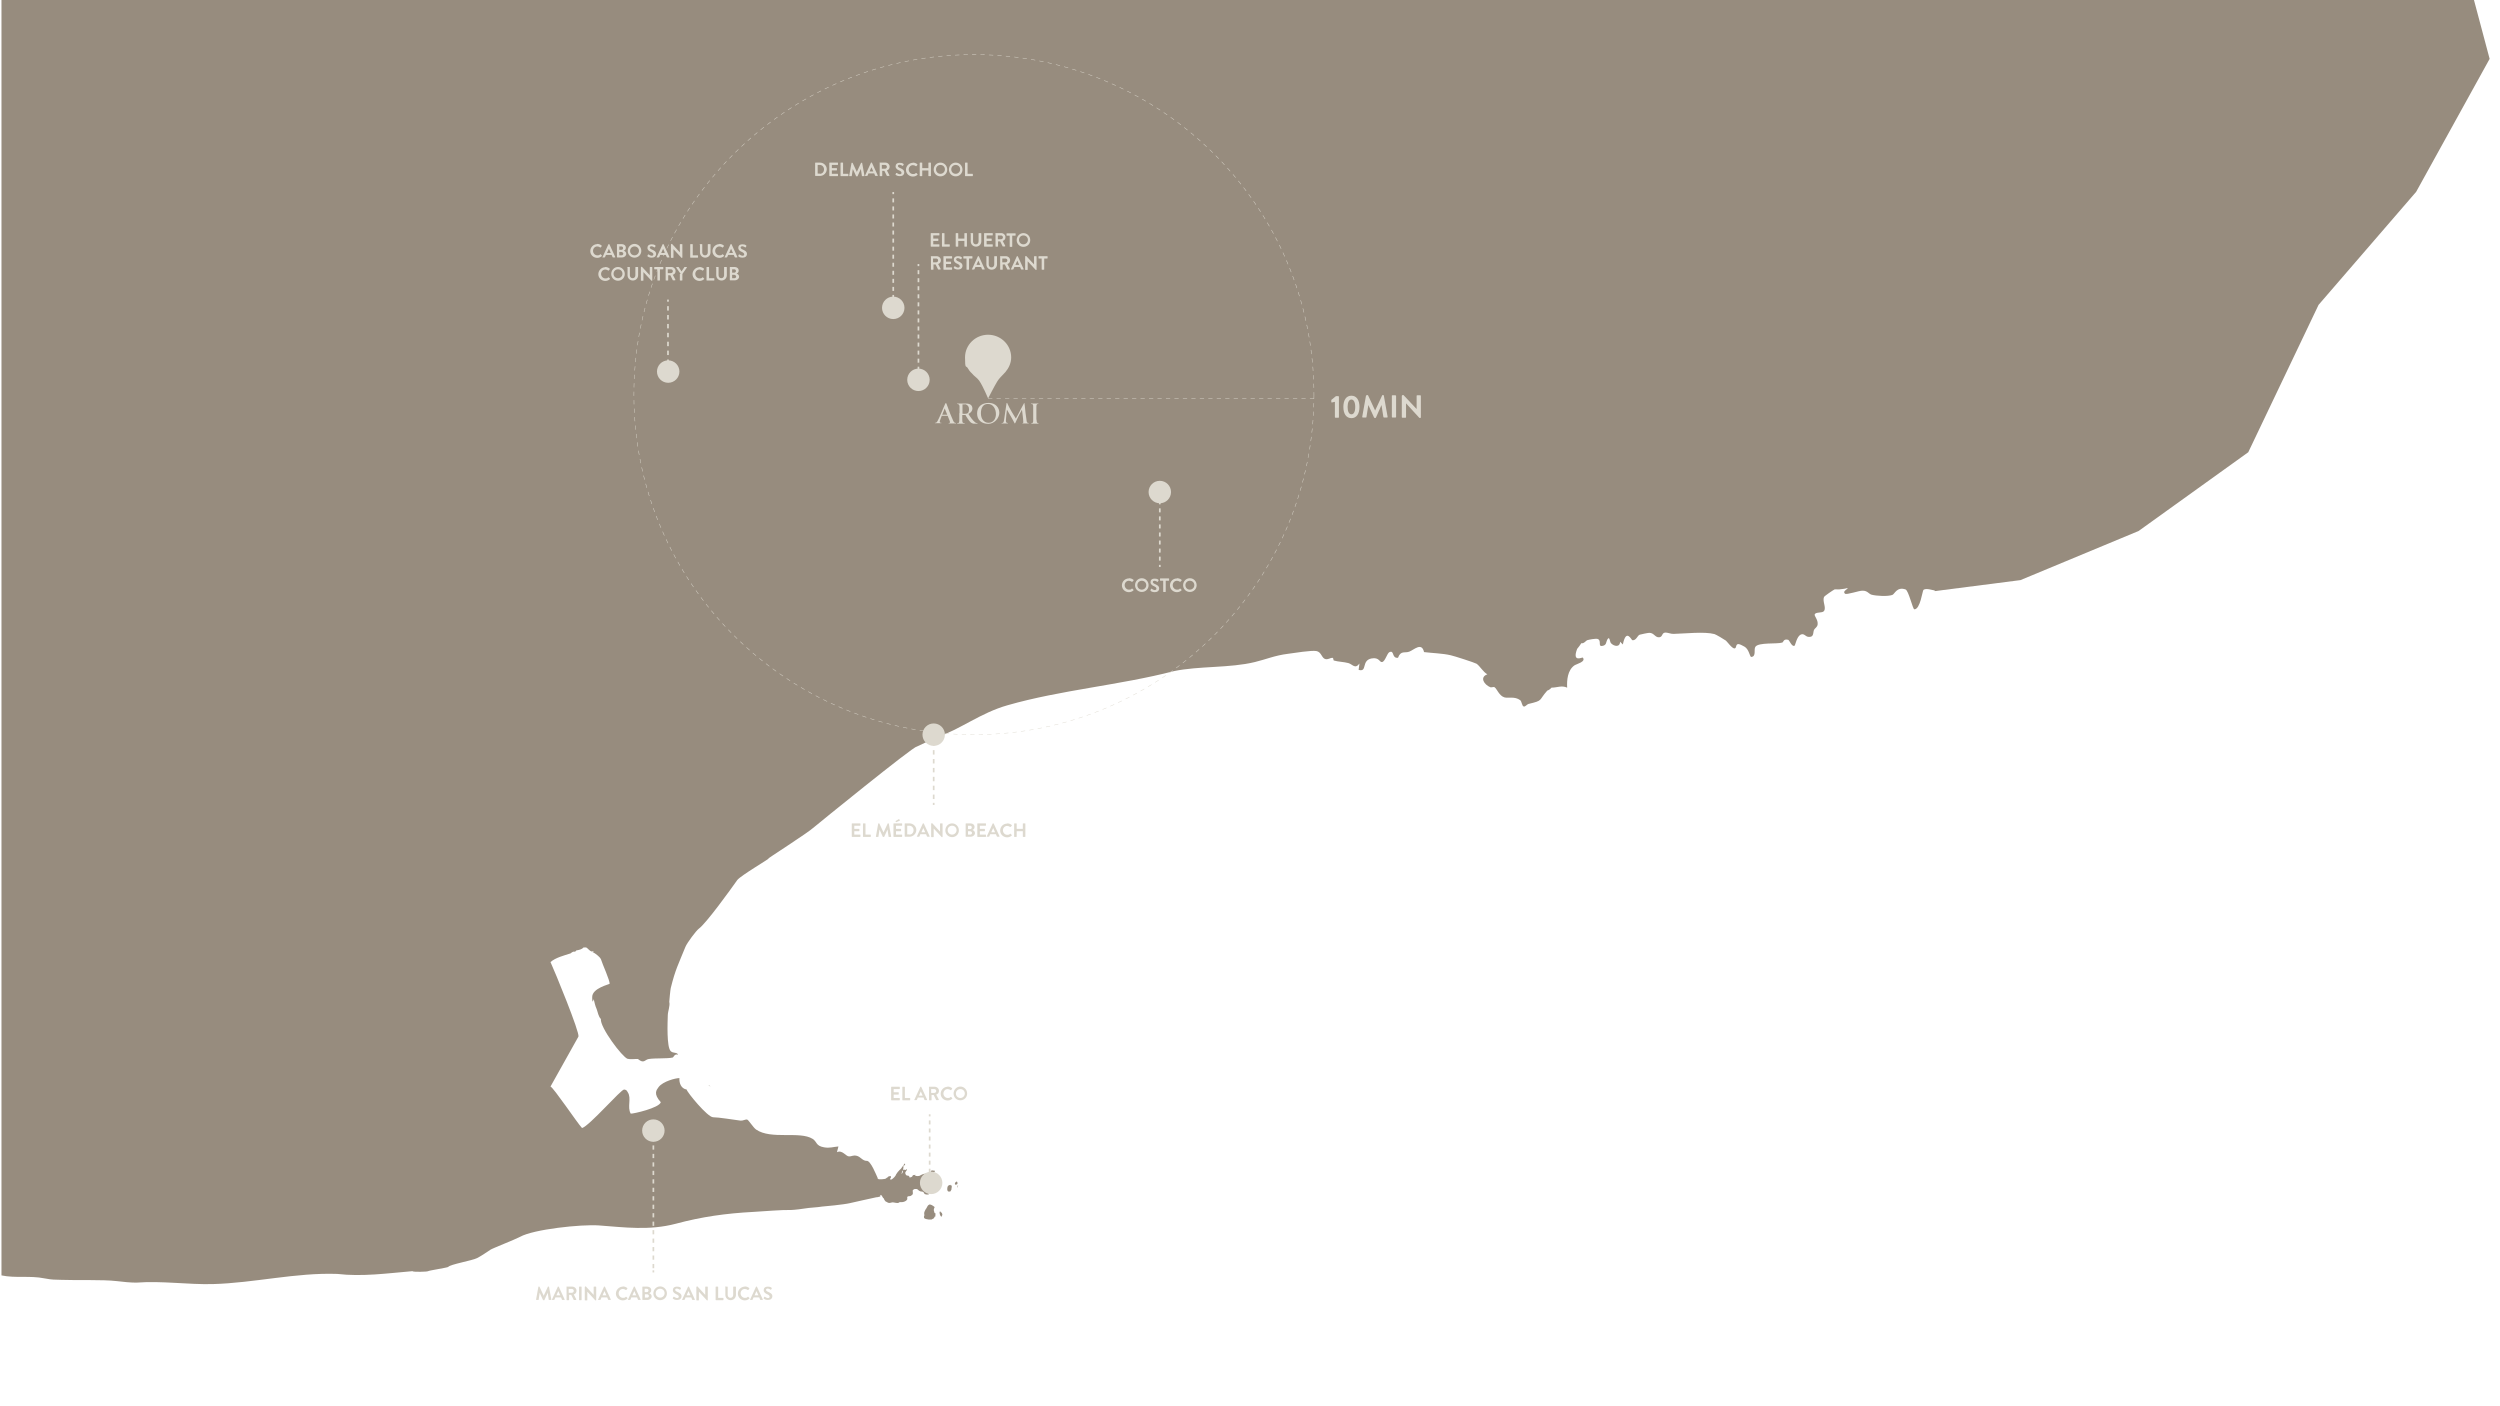 <?xml version="1.0" encoding="UTF-8"?>
<svg id="Capa_1" xmlns="http://www.w3.org/2000/svg" version="1.1" viewBox="0 0 1180.8 664">
  <!-- Generator: Adobe Illustrator 29.6.0, SVG Export Plug-In . SVG Version: 2.1.1 Build 207)  -->
  <defs>
    <style>
      .st0, .st1, .st2, .st3, .st4, .st5 {
        fill: none;
      }

      .st6 {
        fill: transparent;
      }

      .st7 {
        fill: transparent;
      }

      .st8 {
        fill: #978c7e;
      }

      .st1 {
        stroke-dasharray: 2.1 2.1;
      }

      .st1, .st2, .st3, .st4, .st5 {
        stroke: #ddd9cf;
        stroke-miterlimit: 10;
      }

      .st1, .st3, .st4, .st5 {
        stroke-width: .8px;
      }

      .st2 {
        stroke-dasharray: 2;
        stroke-width: .2px;
      }

      .st3 {
        stroke-dasharray: 1.9 1.9;
      }

      .st9 {
        fill: #ddd9cf;
      }

      .st5 {
        stroke-dasharray: 2 2;
      }
    </style>
  </defs>
  <rect class="st7" x="914.8" y=".5" width="266" height="663.5"/>
  <path id="Trazado_11719" class="st8" d="M913.8,279.2l40.5-5.2,55.8-23.2,51.8-37.2,33.2-69.6,46.1-53.4,34.7-62.8-7.4-27.8h-254.5l-.2,279.3h0Z"/>
  <g>
    <g>
      <path class="st7" d="M416.4,562c-.2,0-.3-.2-.4-.2.1,0,.2.2.4.2Z"/>
      <path class="st7" d="M424.8,350.2v2.7c2.7,0,2.7-2.7,0-2.7Z"/>
      <path class="st7" d="M391.7,376.6c-.7-.7-2.1.6-1.3,1.3.7.7,2.1-.6,1.3-1.3Z"/>
      <rect class="st7" x="349.1" y="406.3" width="1.3" height="2"/>
      <path class="st7" d="M414.6,565.2c-4.2,1-8.9,1.9-13,2.9-2.4.6-9.8.4-11,.5-.8,0-1.5,1-2.2,1.2-1.3.2-4.4-1.1-6.3-.5,0,0-.4,1.1-1.1,1.3-.9.2-2.1-.7-2.2-.6-.2.2-3.6,1.4-4.7,1.4-4.7,0-12.7.6-17.8.9-13.2.7-24.5,2.4-36.8,5.6-12.6,3.3-23.9,1.7-36.3.8-8.3-.6-30.9,1.8-37.3,5.4-2.2,1.2-8.3,1-11,1.4-.4,1.1-2.2,4.2-3,4.8-1.4.9-2.8.3-3.6.8-.4.2-1,2.3-2.6,3.1-2.3,1.2-12.9,3-13.7,4.2-.2.3-9.2,1.6-9.5,2-.2.3-7.2.5-7.4,0-11.7,1-23.7,2.7-35.5,1.3-19.6-.7-39.5,4.3-58.8,4.8-11.6.3-24.1-1.6-35.9-.7-2,.2-7.3-.4-9.4-.7-7-.9-18.4-.4-26.1-.6-4.1,0-3.7.2-8.1-.7-6.9-1.3-13.6,0-20.3-1.4v61.5h913.8v-384.8c-1.7,0-4.7-1.4-6.1-.4-.5.4-1.6,9.2-4.3,9.2s-2.7-8.9-4.2-9.4c-4.1-1.4-5,2.2-6.2,2.6-2.2.8-7.5.5-9.8-.1-1.4-.4-2-1.8-4.2-1.9-1.8,0-7.7,2.1-8.4,1.4-1.3-1.2,1.2-2,1.3-2.7-1.3.5-2.7.4-4.1.7h-.7c-.4,0-1-.1-1.4,0-.5.2-4.7,3-5,3.6-.9,2.1,1.1,5,0,6.6-.7,1-4.2.2-4.4,1.7-.2.8,1.7,2.6,1.4,4.7-.2,1.3-1.3,1.6-1.7,2.5-.7,1.3,0,3.5-2.7,3.3-1.4-.1-2-1.9-3.7-1s-2.5,4.9-2.7,5.1c-1.4,1-2.5-2.5-3.1-2.7-2.3-.6-2.2,1.1-2.8,1.3-2.5.9-11.2-.2-12.7,2.1-.8,1.2.7,4.6-2,4.8-.7-.2-1-3.7-3.2-4.9-1.8-.9-3.5-2.2-3.9-.1-.6,3.1-4.1-2.2-4.8-2.7-.8-.6-4.7-2.9-5.4-3.1-4.7-1.4-14.2-.3-19.3-.1-1.2,0-2.6-.7-4.1-.6-1.6.1-1,2-2.7,2.2-2,.2-2.4-2.1-4.7-2.1s-4.1.6-4.6.9c-1,.4-1.6,2.8-3.4,2.6-.4,0-2.9-5.9-4.5,2l-1.3-1.3c0,2.8-2.9,2.2-4.3.7-.6-.6-.6-3.8-1.8-1.6-.6,1.1,0,2.7-2.4,2.9-2,.2,0-2.6-2.1-3.3-.8-.3-4,.3-5,.6-.5.2-1.5,1.6-2.7,1.4-.7,1-1.2,1.8-2,2.7-2.5,6.6,2.5,3.8,2.7,4.1,1.6,2-3,3.1-4,3.7-3.3,2.2-3.6,6.9-3.4,10.5-2.6-1.2-4.7.1-7.4,0-1,1.1-1.9,1.3-2,1.4-4.4,4.8-1.8,4.6-8.9,6.3-.7.2-1.5,1.3-2.2,1.2-.9-.2-.9-2.4-1.7-3-2.6-1.9-5.7-.8-7.4-1.3-2.5-.7-3.6-4.1-4.7-4.8-.5-.3-1.5.2-2,0-2.9-1.2-5.2-4.7-1.4-6.1-2.1-1.1-3.5-3.9-5.1-5-.8-.5-10.7-3.6-12.2-4-3.8-.9-8.7-.9-12.6-1.5-1.2-4.9-4.8-1-7-.2-2.1.8-4-.7-5.3,2.9-3,.3-1.5-3.8-4-2.7-1.2.5-1.9,4.4-3.5,4.7-1.3.3-1.3-2.4-5-1.7-5,1-1.8,6.7-6.1,5.4l.4-3c-2.1,2.7-3.2.3-5.2-.2-2.2-.6-4.8-.6-6.8-1.2-.6-.2-.5-1.3-.9-1.3-.8,0-1.8,1-3.2.6-1.9-.5-1.9-3.4-4.3-3.8-2.3-.4-10.4.9-13.3,1.3-6.3.9-10.3,2.6-15.7,3.9-11.8,2.9-26.4,1.8-38.3,4.3-25.4,6.6-53.4,8.9-78.5,16.1-12.7,3.6-22.2,11.3-33.5,15.2-1.3.5-14.3,5.8-14.2,7.1-3.4,1.6-10.1,7.4-10.1,7.4-8.4-1.4-32.6,26.9-33.5,27.7-3.2,2.9-35,23-36.5,25-3.2,4.4-14.7,20.6-18.2,23-1.2.8-2.3.4-3.3.8-2.2.9-2.2,5.8-3,7.8-3.3,8.1-4.7,10.4-6.9,19.4-.2.8-1.3.3-1.4.4-.8.7-.9,3.3-.7,4.4.2,1.3,1.3,1.4,1.4,1.7.5,1.8-.7,4.5-.7,6.4,0,3.3-.7,15,1.4,16.9,1.1,1,3.1.4,3.4,1.7-1.6-.7-2.1,1.3-2.5,1.3-2.6.6-8.1.3-11.3.7-1.9.3-2.2,2.4-5.1,0-1.6-.1-3.4.3-4.9-.1-2.5-.7-13.1-14.9-12.6-18.8-1.2-1.3-1.4-3.2-2-4.7-.6-1.6-1-3.1-1.4-4.7l4.1.7c0-1.2.4-3.7-.6-4.4-.4-.3-.7-.4-1-.5.8-.9,1.8-1.6,3-1.8-.7,1.4-.8,2.9-.7,4.4,0,1.5.7,2.7.7,3,.4,0,1,.1,1.4,0,1.6-.5,2.5-1.9,4.7-.7h.7c2.7-3,.9-1,2-4.1l-.7-.7c-.7.3-7,.4-7.4,0-1.4-1.6,1.3-2.9,1.4-3.1.3-1.5-3.3-9.3-4.1-11.7-.2-.6-1-1-.7-2,1.9.9,4.4,1,6.4.6.6,0,4.1-1.6,3.1-2.7-.1-.1-1.6,1.2-3,1.4-2.5.3-7.8.2-9.8-.7-1.6-.7-1.2-.8-2.5-1.9-.4-.3-1.4,0-1.6-.2-.8,1-2.2,1.1-3.4,1.4,0,0-.3.7-.9.6-.9-.2-1.3-1.6-2.5-1.2l.7,2c-3,1-7.1,2-9.5,4.1,2,4.2,3.6,8.7,4.7,13.2-2.4,1.5-1.3-1.6-3.4-1v6.1c1.1-.1,2.6.3,3.6,0,.6-.2.4-1.3.4-1.4,1.7-1.3,5.7,12.5,6.1,13.5.4,1.1,2.5,2.9,1.7,4.8l-13.2,23.6c1.3.4,12.6,17.3,14.9,19.6,3.5-1.1,3.7-3.4,7.7-3.4.2.8-.3.2.8.6,1.6.5,7.6.2,9.7,0h2.7c.1,0-.1-1,0-1.4-1.4.4-7.7,0-9.8,0s-.4-.7-1.4-.7c-1.4,1.5,8.8-13.8,10.2-13.5,1.2.2,1.2.5,1.7,1.3,1.8,2.9-.4,7.1,1.4,10.1,1.2,0,5,4.7,8.2,2.4.9-.7,1.7.6,4.7.3-.5-2.9.6-5.4,1.3-8.1-1.6-2.5-2.7-5.2-1.1-6.1,2.1-1.2.7-2,3.1-2.7.7-.2,1.7,0,2.7-.3,1.7-.6,2.3-2.4,4-2.4-.2,2.3.7,5.1,3.4,5.4.2,1.3-1.6.3-2,.7-.4.3.1,3.7,0,4.7,2.7.6.6-3.1,1.7-3.4,2.3-.6-.4,4.2,2.4,3.4,0,0,.1-.6.3.4.1.8,1.4,1.2,1.6,2.1.3,1.2-1.2,5.2-.5,7,2.9.5.4-4.7,1.7-6.1,3.5,0,2.8,5.2,3,5.4.9,1,4-1.1,4.4-1.1,2.6,0,9.8,1.2,13,1.6,1.1,0,2.3-.7,3.1-.5.7.2,2.8,3.7,4.2,4.7,7.1,4.9,19.4,1.2,25.5,5,2.3,1.4,2,3.5,5.9,4.2,2.7.5,3.7,0,6.3-.3l-.4,2.7c2.7-1.1,5.1,1.1,6.6,1.2,1.2,0,1.5.2,3.3.6,1.8.4,2.3,2.7,4.2,2.7.4.4.8.7.9,1.4.7.3,1.5,0,2,1l-1,1.6M293,468.5c1.1,1.1-.9,3.1-2,2s.9-3.1,2-2ZM288.2,468.5c1.1,1.1-.9,3.1-2,2s.9-3.1,2-2ZM262.6,470.6c-1.1-1.1.9-3.1,2-2s-.9,3.1-2,2ZM384.6,402.3v-.7c.4.2.4.5,0,.7ZM421.1,561.2v-.7c.4.2.4.5,0,.7Z"/>
      <path class="st7" d="M409.2,553.1h1c-.4-.2-.7-.4-1-.6v.7h0Z"/>
      <path class="st7" d="M401.1,549.7c-.3.3.5,2.9-.3,3.4-1.1-.3-2.1-6.9-3.7-5.4-.3.2-2.3,6.5-2,6.8,1.1,1.3,1.4-1.3,1.8-1.4,1.5-.2,3.4,1.1,5,.7.3-6.4,1.3-1.1,2.4,0,1.8,1.8,3.7-.5,3-1.4-.1-.2-4.6,1.7-1.7-2,.4,1.2,2.2.7,2.3.8.3.4.9.8,1.5,1.2v-2c-1.5-.6-7.2-1.5-8.1-.7h-.2,0ZM397.1,551.7c-.7-.7.6-2.1,1.3-1.3.7.7-.6,2.1-1.3,1.3Z"/>
      <path class="st7" d="M290.6,448.3c.6-.9.6-11.3-.3-11.9-1.8-.5-10.7-.7-11.4.5,0,1.9-.6,11.5.6,12.1,2.2-.4,10.2.8,11.2-.6h-.1ZM282.2,441.6c.2-.2,5.7-.2,5.9,0,.2.1.9,3.8.7,4h-7.4c-.2-.2.6-3.8.7-4h0Z"/>
    </g>
    <g>
      <path class="st8" d="M914.5,70.2V-.1H.7v602.5c6.7,1.4,13.4,0,20.3,1.4,4.4.8,4,.5,8.1.7,7.6.3,19.1-.2,26.1.6,2.1.3,7.4.8,9.4.7,11.8-.9,24.3,1,35.9.7,19.3-.5,39.3-5.5,58.8-4.8,11.7,1.4,23.7-.3,35.5-1.3.2.5,7.2.3,7.4,0,.3-.3,9.4-1.7,9.5-2,.8-1.2,11.4-3,13.7-4.2,1.6-.8,4.9-3,6.2-3.9.8-.6,11.8-4.9,14-6.1,6.4-3.6,29-6,37.3-5.4,12.3.9,23.7,2.5,36.3-.8,12.3-3.3,23.6-4.9,36.8-5.6,5.1-.3,13.1-1,17.8-.9,1.1,0,6.1-.6,7-.8.7-.2,6.1-.5,7.4-.8.7,0,10.7-1,13.1-1.6,4.1-1,8.3-1.8,12.6-2.8h0c.8,0,1-.2,1.6-.3,0,0,.3,0,.3-.2v-.6h.1c.1,0,.4.2.5.2h0l.7,1.2h0l.3.2h0c.2.5.4,1,.8,1.4h0l1.3.7h0c.4,0,.7.2,1.1,0,.3,0,.6-.2.9-.2.8,0,1.5.3,2.3.3s.6,0,.7-.2c.1,0,.4-.2.5-.2h.9c.8,0,1.5-.3,2.1-.7,0,0,.4-.5.5-.6.1-.3,0-.6,0-1v-.2h0s.5-.3.6-.3c.4,0,.9,0,1.3-.3,0,0,.5-.4.6-.5.3-.3.1-1.1.1-1.6s0-.4.1-.5c.2-.2.6-.5.9-.5h.8c.5,0,.6.4.9.6.1,0,.2,0,.3.2.4.2.7.4,1.1.4h.3c.2,0,.5.2.7.3h0c.1.2.5.9.6.9,0,0,.7.2.8.2h.9c.1,0,.2,0,.2-.3s-.2-.2-.3-.4v-.4h-.6c-.3,0-.9-.2-.9-.6h0v-.2h-.3v-.2s-.1,0-.1-.2l-.2-.2h0v-.2h0l-.2-.4h0c-.3-.3-.5-.8-.8-1.1-.1,0-.3-.2-.3-.3-.1-.2-.3-.5-.3-.7s0-.2.2-.3h0c.4,0,.8-.3,1.2-.4.7-.2,1.5,0,2-.7,0,0,.1-.2.2-.3s.3-.2.4-.4c.4-.4.7-.9.6-1.5,0,0,0-.2-.1-.3h0c.1,0,.2-.2.4-.3.4-.3.9-.5,1.3-.8.1,0,.2-.3.4-.4,0,0,.2,0,.2-.2v-.3s0-.2-.1-.2h-.5c-.3,0-.7-.2-1,0-.1,0-.3.5-.4.7,0,0-.2.2-.2.3-.2.3-.2.6-.5.8-.2,0-.5.2-.7,0,0,0-.1-.3-.2-.3l-.3-.2c-.1,0-.5.2-.7.2h-.4c-.2,0-1.1.4-1.3.5-.2,0-.5.3-.7.4-.5.2-1.6.3-2.1,0,0,0-.2,0-.2-.2s.2-.2,0-.3h0l-.2.2h-.7s-.3.4-.4.5v.2c-.3.2-.7.4-.9.4h-.4s-.2-.2-.1-.3h0v-.2h-.2v-.2c-.1,0-.8-.2-1-.2-.3,0-.7-.7-.7-.9v-.6h0c.1-.2.3-.4.4-.6,0,0,.4-.5.4-.6v-.2h-.2c-.2,0-.3.3-.6.3h-.3l-.2-.2c-.1,0-.4,0-.5.2,0,0-.2.3-.2.4v.5s-.1.5-.2.6l-.3.2h-.2s.2-.4.3-.5v-.3c0-.2,0-.3.2-.5.1,0,.2,0,.3-.3,0-.3.1-.8.2-1.1v-.7c0-.2,0-.4.3-.5h.4v-.2c.1,0,.1-.4.1-.4,0,0-.1-.2-.3-.2h0c-.3.6-.7,1.1-1.1,1.6-.1.2-.3.4-.4.6-.2.3-.5.5-.8.8-.6.6-1.2,1.3-1.6,2-.1.2-.3.5-.4.8-.1,0-.3.4-.4.5-.2.3-1.2,1.1-1.4,1.2h-.7c0-.2,0-.4.1-.5,0,0,.2-.3.3-.4v-.7h-.5l-.7.2c-.1,0-.3.3-.5.5-.2,0-.4.2-.5.3-.1,0-.4.3-.5.3-.5,0-1.1.2-1.6.2h-1.4s-.6-.3-.6-.4v-.3h0c-.6-1.2-3.3-8.3-5.2-8-1.9,0-2.9-2-4.7-2.4-1.8-.4-2.5.4-3.6.3-1.5,0-3.1-3.2-5.7-2l.7-2.7c-2.6.2-4.1.9-6.8.4-4-.7-3.2-2.6-5.4-4-6.1-3.8-19.6.5-26.7-4.4-1.4-1-3.5-4.5-4.2-4.7-.8-.2-2,.6-3.1.5-3.2-.4-10.4-1.6-13-1.6s-12.3-11.8-12.5-13.1c-2.6-.4-3.6-3.1-3.4-5.4-1.8,0-7.7,1.5-9.8,4.2-1.1,1.5-2.6,3.2,1,7.2-.7,2.7-13,5.5-14.2,5.4-1.8-3.1.5-7.2-1.4-10.1-.5-.8-.5-1.1-1.7-1.3-1.4-.2-16.4,17.2-19.9,18.2-2.2-2.3-13.5-19.2-14.9-19.6l13.2-23.6c.7-1.9-11.2-30.9-13.2-35.2,2.4-2.1,6.4-3.1,9.5-4.1,0,0,1-1,1.8-.8.6.1.8-.6.9-.6,1.2-.2,2.5-.4,3.4-1.4.2.1,1.2-.2,1.6.2,1.3,1.1.9,1.1,2.5,1.9-1.2-.5,2.2-.4,0,0,2,.9,3.9,2.8,4.1,3.4.7,2.4,4.4,10.3,4.1,11.7,0,.2-8.2,2-8.2,6.2s.7.9.7,1h0c.4,1.6.7,3.2,1.4,4.7.6,1.6.8,3.5,2,4.7-.5,3.9,10.1,18,12.6,18.8,1.5.4,3.4,0,4.9.1,2.9,2.4,3.2.3,5.1,0,3.2-.5,8.7-.1,11.3-.7.4,0,.9-2,2.5-1.3-.2-1.3-2.3-.6-3.4-1.7-2-1.9-1.5-13.6-1.4-16.9,0-1.9,1.2-4.6.7-6.4,0-.3.5-5.7.7-6.5,2.2-8.9,3.6-11.2,6.9-19.4.8-2,5.1-7.7,6.3-8.6,3.5-2.5,15.1-18.6,18.2-23,1.4-2,15.4-10.2,14.8-10.2-1.8.8,18.5-12,21.6-14.9.9-.8,46.8-38.1,48.3-37.9,0,0,8.2-3.9,9.5-4.4,11.3-3.9,20.8-11.6,33.5-15.2,25.1-7.2,53.1-9.5,78.5-16.1,11.9-2.5,26.5-1.4,38.3-4.3,5.4-1.3,9.3-3.1,15.7-3.9,2.9-.4,11-1.7,13.3-1.3,2.5.4,2.5,3.4,4.3,3.8,1.4.3,2.3-.6,3.2-.6s.3,1.2.9,1.3c2,.6,4.6.6,6.8,1.2,2,.6,3.1,3,5.2.2l-.4,3c4.3,1.2,1.1-4.4,6.1-5.4,3.7-.7,3.8,2,5,1.7,1.5-.3,2.3-4.2,3.5-4.7,2.4-1,.9,3,4,2.7,1.3-3.6,3.2-2.1,5.3-2.9,2.2-.8,5.9-4.7,7,.2,3.9.5,8.8.6,12.6,1.5,1.5.3,11.4,3.5,12.2,4,1.6,1.1,3.1,3.9,5.1,5-3.8,1.4-1.5,4.9,1.4,6.1.6.2,1.6-.3,2,0,1.1.7,2.2,4.1,4.7,4.8,1.8.5,4.8-.6,7.4,1.3.8.6.8,2.8,1.7,3,.7.2,1.5-1,2.2-1.2,7.2-1.7,4.6-1.5,8.9-6.3,0,0,1.1-.3,2-1.4,2.7,0,4.8-1.2,7.4,0-.2-3.6.2-8.2,3.4-10.5,1-.7,5.6-1.7,4-3.7-.2-.3-5.2,2.6-2.7-4.1.8-.9,1.3-1.7,2-2.7,1.2.3,2.2-1.2,2.7-1.4.9-.3,4.2-.9,5-.6,2,.7,0,3.6,2.1,3.3,2.2-.3,1.8-1.8,2.4-2.9,1.2-2.2,1.2,1,1.8,1.6,1.4,1.5,4.2,2.1,4.3-.7l1.3,1.3c1.6-7.9,4.1-2,4.5-2,1.8.2,2.4-2.2,3.4-2.6.6-.2,4-.9,4.6-.9,2.3,0,2.7,2.3,4.7,2.1,1.7-.2,1.1-2,2.7-2.2,1.4-.1,2.8.7,4.1.6,5-.1,14.6-1.2,19.3.1.7.2,4.6,2.5,5.4,3.1.7.5,4.2,5.8,4.8,2.7.4-2,2.1-.8,3.9.1,2.2,1.2,2.5,4.7,3.2,4.9,2.6-.2,1.1-3.5,2-4.8,1.5-2.2,10.2-1.2,12.7-2,.6-.2.5-1.9,2.8-1.3.6.2,1.8,3.7,3.1,2.7.2-.2,1-4.2,2.7-5.1s2.3.9,3.7,1c2.8.3,2.1-1.9,2.7-3.3.4-.8,1.5-1.2,1.7-2.5.3-2.1-1.5-3.9-1.4-4.7.3-1.4,3.7-.6,4.4-1.7,1.2-1.6-.8-4.5,0-6.6.2-.5,4.5-3.4,5-3.6.4-.1.9,0,1.4,0h.7c1.3-.2,2.7-.2,4.1-.7,0,.7-2.6,1.5-1.3,2.7.8.7,6.7-1.5,8.4-1.4,2.3,0,2.8,1.5,4.2,1.9,2.3.6,7.6.9,9.8.1,1.1-.4,2.1-4,6.2-2.6,1.5.5,3.4,9.4,4.2,9.4,2.8,0,3.8-8.8,4.3-9.2,1.4-1,4.4.3,6.1.4V123.6c1.4-17.1-1-36.1,0-53.4h0ZM279.9,471v-.3.3Z"/>
      <path class="st8" d="M334.6,512.8c.2,0,.5.2,1,.3-.3-.3-.6-.4-1-.3Z"/>
      <path class="st8" d="M441.4,572.6c-.3-.4-.4-1.1-.3-1.5,0-.4.4-.6.3-1l-.2-.2c-.5-.4-1.4-1-2.1-1h-.1l-.5.3c-.4.3-.7,1.1-1,1.6l-.2.2c-.3.5-.8,1.5-.8,2s.2,1,0,1.4c0,0-.1,0-.1.2s0,.6.2.8c.4.4,1.5.5,2,.6h1.4l1.1-.6h0l.4-.8h.3v-1l.2-.3h0c-.2-.2-.6-.3-.7-.5v-.2h.1Z"/>
      <path class="st8" d="M448.9,559.6c-.2,0-.8.3-1,.4-.4.4-.5,1-.5,1.6s.2,1.1.6,1.2h.8c.1,0,.5-.8.6-1,0-.3,0-.6.1-.9,0-.3.1-.5,0-.8,0-.2-.4-.3-.6-.3h0v-.2Z"/>
      <path class="st8" d="M444.4,572.5s-.2-.3-.4-.3l-.2.2c-.1.6.2,1.7.6,2.1,0,0,.1,0,.2.2h0c.2,0,.2-.3.3-.5,0-.2.2-.2.2-.4,0-.3-.2-.9-.4-1.1-.1,0-.3,0-.4-.2h0Z"/>
      <path class="st8" d="M452,559.4c.4-.3.2-.7.2-.7v-.3l-.2-.3h-.2c-.2,0-.6.4-.7.6,0,0-.2.4,0,.8h.8v-.2h.1Z"/>
      <path class="st8" d="M452.2,559.9v.8s-.1.3-.2.4h.1s.2-.6.3-.7c0,0,.2-.3.2-.4h-.4Z"/>
    </g>
    <path class="st6" d="M914.8,132.8c-14.2,30.6-41.2,34.9-42.3,35.5,0,0-268.3,78.9-289.8,86.4-20.6,7.2-63,1.4-93.1-5.8-28.5-6.8-42.9,5.1-46.4,7.4l-113.6,70.8c-4.4,2.7-5.7,2-6.5.6l-3.6-7.1c-10.9-26.7-42.1-34.8-44.5-35.4-2.5-.8-51.5-16.4-71.9-23.5l-8.6-3.2c-1.2-.5-1.9-1.5-2.3-2.6-.7-2.3-.6-4.8,1.5-7.3,5.4-6.8,9.9-13.5,15-21.2,16.8-25.4,9.1-69.7,8.6-72.6L198.7-.1h-5.4l18.6,155.9v.2c.1.4,8.1,44.8-7.7,68.7-4.7,7.1-13.9,19.7-13.9,19.7h0c-.1.2-1.1,1.4-1.1,1.4-12.5,15.6-29.4,31.4-67.4,59.4h0s-3.8,2.9-6.9,3-4.5-2.3-7.1-4.5h0l-28.7-23.4c-1.6-1.8-14.8-15.7-38.1-23.5-23.7-7.9-39.8-13.7-39.9-13.8v5.9s14.4,5.1,38.2,13.1c23,7.7,35.8,22,35.9,22.1v.2l28.7,23.4c4,3.5,6.8,5.9,10.8,6.1h.5c5.2,0,6.9-1.9,9.9-4.2,25.3-18.6,40.6-31.2,52.2-42.6,2.3-1.7,2.8-1.9,5.9-2.3,3.4-.4,9.3-.3,18,2.6h0c20.8,7.2,69.8,22.8,72.2,23.5h.2c.3.1,30.9,7.7,40.9,32.4l3.8,7.5v.2c.5.8,1.7,2.6,4.9,3.3.7.2,1.4.2,2.1.2,2.2,0,4.6-.8,7.2-2.4l114.2-71.2c1.4-.6,14.7-12.8,41.8-6.4,30.8,7.3,74.5,13.2,96.2,5.6,21.1-7.4,281.3-83.9,289-86.2,2.8-.8,25.8-5.2,41.3-29.6v-11.3h-.2Z"/>
    <path class="st9" d="M477.6,168.8c0-5.9-4.9-10.7-10.9-10.7s-10.9,4.8-10.9,10.7.5,3.6,1.3,5.1c.5.9,1.1,1.7,1.9,2.4,1.1,1.4,2.5,2.1,3.5,3.5,1.8,2.6,4.2,8.4,4.2,8.4,0,0,3-5.9,4.3-8,1.1-1.7,1.4-1.8,3.9-4.5,1.6-1.9,2.7-4.3,2.7-6.9Z"/>
    <g>
      <path class="st7" d="M314.6,4.8c1.7,2.5,3.3,5,4.8,7.6,1.6,2.8,3.1,5.8,4.7,8.6,1.5,2.5,3.2,4.9,5.5,6.7,2.3,1.7,5.3,2.7,8.1,2.1,1-.3,2.1-.8,2.6-1.7.7-1.1.5-2.6,0-3.8-.6-1.2-1.4-2.2-2.2-3.3-4.4-6.4-4.2-15.5-9.7-21h-18.8c2.3.9,3.6,2.8,5,4.9h0Z"/>
      <path class="st7" d="M447.5,300.5c-2-11.1-1.9-22-5.2-33.3-1-3.6-1-5.9-1.1-9.6,0-3,.2-5.7,0-8.6-.4-5.8-4.2-10.8-7.4-15.6-3.8-5.7-7.2-15.2-10.1-21.5-5.9-15.3-10.2-31.3-12.5-47.6-1-7.3-1.9-15.1-6.9-20.5-2.6-2.9-6.3-4.5-9.3-6.9-14.1-11.7-21-26.8-30.7-41-7.6-11.2-17.2-20.8-25.9-31.2-16.4-19.7-27.9-41.3-38.7-64.6h-9.4c1.3,7.3,3.9,12.7,4.5,19.2,1.8,18.3,13.2,34.4,26.7,46.9-1.5-6.4-7.3-10.7-11.4-15.9-6.1-7.9-8.1-18-10-27.8,2.3-1.3,5.4-.2,7.3,1.7,1.8,1.9,2.8,4.6,3.8,7,3.9,9.8,9.7,18.8,16.3,27,8.1,10,17.5,18.9,25.7,28.8,4.3,5.2,8.3,10.6,12.2,16,7,9.6,12.8,20.5,21,28.7,10.1,10.1,17.1,23.7,19.3,37.8.4,2.4.6,4.8,1.3,7.1.9,2.7,2.5,5.1,3.8,7.6,5.4,10.6,4.7,23.9,10.2,34.3h0c0,.1.1.2.2.3.5,1,1.1,1.9,1.8,2.8,1.7,2.8,2.9,5,3.8,7.5,1.8,5.1,3.7,10.2,5.4,15.3,1.3,3.8,2.7,7.7,3,11.8.4,5.3-.9,10.8.7,15.9,1.4,4.7,5,8.4,7.1,12.9,1.6,3.3,2.2,7,2.7,10.6.5,3.8.9,7.7,0,11.5-.9,3.7-3.4,7.3-7,8.6-1.3.5-2.7.6-3.8,1.4-1.2.7-2,2-3,3-3.6,3.8-9.7,4.6-13.2,8.6-.5.6-1,1.5-.7,2.3.2.4.6.8.9,1.1,3.4,2.6,7.3,4.6,11.5,5.9,3.7,1.2,8.1,2.2,9.5,5.8.6-.4,1.1-.9,1.7-1.3-4.1-4.8-11.7-4.8-16.9-8.5-.8-.6-1.7-1.4-1.7-2.4s.9-1.9,1.8-2.6c1.5-1.1,3.1-2,4.8-2.7,1.6-.7,3.4-1.3,4.9-2.2,1.6-1,2.9-2.4,4.2-3.8,2-2.3,4.1-4.5,6.1-6.8.8-.8,1.5-1.7,2.1-2.6,1.7-3,1.1-6.7.5-10.1v-.3h.1Z"/>
    </g>
    <circle class="st9" cx="308.6" cy="534" r="5.3"/>
    <g>
      <path class="st9" d="M254.3,607.7h.5l2,4.3h0l2-4.3h.5l1.1,6.1s0,.2-.2.2h-1l-.5-3.4h0l-1.6,3.5h-.6l-1.6-3.5h0l-.5,3.4h-1c-.1,0-.2,0-.2-.2l1.1-6.1h0Z"/>
      <path class="st9" d="M260.7,613.8l2.8-6.1h.4l2.8,6.1s0,.2-.2.2h-.8c-.1,0-.2,0-.3-.2l-.4-1h-2.7l-.4,1s-.1.2-.3.2h-.8c-.1,0-.2,0-.2-.2h.1ZM264.6,611.8l-.9-2h0l-.9,2h1.8Z"/>
      <path class="st9" d="M267.5,607.9s0-.2.2-.2h2.6c1.1,0,2,.9,2,1.9s-.5,1.5-1.3,1.8l1.2,2.3s0,.3-.2.3h-1l-1.2-2.4h-1v2.3s0,.2-.2.2h-.8s-.2,0-.2-.2v-6h-.1ZM270.1,610.6c.5,0,.9-.4.9-.9s-.4-.9-.9-.9h-1.5v1.8h1.5Z"/>
      <path class="st9" d="M273.5,607.9s0-.2.2-.2h.8s.2,0,.2.2v6s0,.2-.2.2h-.8s-.2,0-.2-.2v-6Z"/>
      <path class="st9" d="M276.3,607.8s0-.2.2-.2h.2l3.7,4h0v-3.7s0-.2.2-.2h.8s.2,0,.2.2v6.1s0,.2-.2.2h-.2l-3.8-4.1h0v3.9s0,.2-.2.2h-.8s-.2,0-.2-.2v-6.1h0Z"/>
      <path class="st9" d="M282.5,613.8l2.8-6.1h.4l2.8,6.1s0,.2-.2.2h-.8c-.1,0-.2,0-.3-.2l-.4-1h-2.7l-.4,1s-.1.2-.3.2h-.8c-.1,0-.2,0-.2-.2h.1ZM286.4,611.8l-.9-2h0l-.9,2h1.8Z"/>
      <path class="st9" d="M294.1,607.6c.9,0,1.6.3,2.2.8v.3l-.5.6h-.2c-.4-.3-.9-.5-1.4-.5-1.2,0-2,1-2,2.1s.9,2.1,2,2.1,1-.2,1.4-.5h.2l.6.6v.2c-.6.6-1.4.9-2.2.9-1.8,0-3.3-1.4-3.3-3.2s1.5-3.3,3.3-3.3h-.1Z"/>
      <path class="st9" d="M296.6,613.8l2.8-6.1h.4l2.8,6.1s0,.2-.2.2h-.8c-.1,0-.2,0-.3-.2l-.4-1h-2.7l-.4,1s-.1.2-.3.2h-.8c-.1,0-.2,0-.2-.2h.1ZM300.5,611.8l-.9-2h0l-.9,2h1.8Z"/>
      <path class="st9" d="M303.4,607.9s0-.2.2-.2h2.1c1.1,0,1.9.7,1.9,1.7s-.6,1.2-1,1.4c.5.2,1.2.6,1.2,1.5s-.9,1.7-2,1.7h-2.2s-.2,0-.2-.2v-6h0ZM305.5,610.3c.5,0,.8-.4.8-.8s-.3-.8-.8-.8h-1v1.6h1ZM305.7,612.9c.5,0,.8-.4.8-.8s-.5-.8-.9-.8h-1v1.6h1.1Z"/>
      <path class="st9" d="M311.8,607.6c1.8,0,3.2,1.5,3.2,3.3s-1.4,3.2-3.2,3.2-3.2-1.4-3.2-3.2,1.4-3.3,3.2-3.3ZM311.8,612.9c1.1,0,2.1-.9,2.1-2.1s-.9-2.1-2.1-2.1-2.1.9-2.1,2.1.9,2.1,2.1,2.1Z"/>
      <path class="st9" d="M317.8,613.1l.3-.6h.3s.8.6,1.4.6.8-.3.8-.7-.4-.8-1.1-1.1c-.8-.3-1.7-.9-1.7-1.9s.6-1.7,2-1.7,1.6.5,1.8.6c0,0,.1.2,0,.3l-.3.5s-.2.2-.3,0c0,0-.8-.5-1.3-.5s-.8.3-.8.6.3.7,1.1,1c.9.4,1.9.9,1.9,2s-.8,1.8-2.1,1.8-1.8-.5-2-.7c0,0-.1,0,0-.3h0Z"/>
      <path class="st9" d="M322.2,613.8l2.8-6.1h.4l2.8,6.1s0,.2-.2.2h-.8c-.1,0-.2,0-.3-.2l-.4-1h-2.7l-.4,1s-.1.2-.3.2h-.8c-.1,0-.2,0-.2-.2h.1ZM326.1,611.8l-.9-2h0l-.9,2h1.8Z"/>
      <path class="st9" d="M329,607.8s0-.2.2-.2h.2l3.7,4h0v-3.7s0-.2.2-.2h.8s.2,0,.2.2v6.1s0,.2-.2.2h-.2l-3.8-4.1h0v3.9s0,.2-.2.2h-.8s-.2,0-.2-.2v-6.1h0Z"/>
      <path class="st9" d="M338,607.9s0-.2.2-.2h.8s.2,0,.2.2v5.1h2.3s.2,0,.2.2v.7s0,.2-.2.2h-3.3s-.2,0-.2-.2v-6Z"/>
      <path class="st9" d="M342.4,607.9s0-.2.2-.2h.9s.2,0,.2.2v3.7c0,.8.5,1.4,1.3,1.4s1.3-.6,1.3-1.4v-3.7s0-.2.2-.2h.9s.2,0,.2.2v3.7c0,1.4-1.1,2.5-2.5,2.5s-2.5-1.1-2.5-2.5v-3.7h-.2Z"/>
      <path class="st9" d="M351.7,607.6c.9,0,1.6.3,2.2.8v.3l-.5.6h-.2c-.4-.3-.9-.5-1.4-.5-1.2,0-2,1-2,2.1s.9,2.1,2,2.1,1-.2,1.4-.5h.2l.6.6v.2c-.6.6-1.4.9-2.2.9-1.8,0-3.3-1.4-3.3-3.2s1.5-3.3,3.3-3.3h-.1Z"/>
      <path class="st9" d="M354.3,613.8l2.8-6.1h.4l2.8,6.1s0,.2-.2.2h-.8c-.1,0-.2,0-.3-.2l-.4-1h-2.7l-.4,1s-.1.2-.3.2h-.8c-.1,0-.2,0-.2-.2h.1ZM358.2,611.8l-.9-2h0l-.9,2h1.8Z"/>
      <path class="st9" d="M360.7,613.1l.3-.6h.3s.8.6,1.4.6.8-.3.8-.7-.4-.8-1.1-1.1c-.8-.3-1.7-.9-1.7-1.9s.6-1.7,2-1.7,1.6.5,1.8.6c0,0,.1.2,0,.3l-.3.5s-.2.2-.3,0c0,0-.8-.5-1.3-.5s-.8.3-.8.6.3.7,1.1,1c.9.4,1.9.9,1.9,2s-.8,1.8-2.1,1.8-1.8-.5-2-.7c0,0-.1,0,0-.3h0Z"/>
    </g>
    <g>
      <line class="st4" x1="308.6" y1="534" x2="308.6" y2="535"/>
      <line class="st5" x1="308.6" y1="537" x2="308.6" y2="599"/>
      <line class="st4" x1="308.6" y1="600" x2="308.6" y2="601"/>
    </g>
    <circle class="st9" cx="441" cy="347" r="5.3"/>
    <g>
      <path class="st9" d="M402.3,389.1s0-.2.2-.2h3.7s.2,0,.2.2v.7s0,.2-.2.2h-2.7v1.5h2.2s.2,0,.2.2v.7s0,.2-.2.2h-2.2v1.6h2.7s.2,0,.2.2v.7s0,.2-.2.2h-3.7s-.2,0-.2-.2v-6h0Z"/>
      <path class="st9" d="M407.6,389.1s0-.2.2-.2h.8s.2,0,.2.2v5.1h2.3s.2,0,.2.2v.7s0,.2-.2.2h-3.3s-.2,0-.2-.2v-6h0Z"/>
      <path class="st9" d="M414.8,389s0-.1.2-.1h.3l2,4.3h0l2-4.3h.3s.2,0,.2.1l1.1,6.1c0,.1,0,.2-.2.2h-.8s-.2,0-.2-.1l-.5-3.4h0l-1.6,3.5h-.6l-1.6-3.5h0l-.5,3.4s0,.1-.2.1h-.8c-.1,0-.2,0-.2-.2l1.1-6.1h0Z"/>
      <path class="st9" d="M422,389.1s0-.2.2-.2h3.7s.2,0,.2.2v.7s0,.2-.2.2h-2.7v1.5h2.2s.2,0,.2.2v.7s0,.2-.2.2h-2.2v1.6h2.7s.2,0,.2.2v.7s0,.2-.2.2h-3.7s-.2,0-.2-.2v-6h0ZM423.2,388.3l-.2-.3v-.2l1.5-.9h.2l.3.5v.2l-1.6.7h-.2,0Z"/>
      <path class="st9" d="M427.3,389.1s0-.2.2-.2h2.1c1.7,0,3.2,1.4,3.2,3.1s-1.4,3.2-3.2,3.2h-2.1s-.2,0-.2-.2v-6h0ZM429.5,394.2c1.2,0,2-.9,2-2.1s-.9-2.1-2-2.1h-1v4.1h1Z"/>
      <path class="st9" d="M433.1,395l2.8-6.1h.4l2.8,6.1c0,.1,0,.2-.2.2h-.8c-.1,0-.2,0-.3-.2l-.4-1h-2.7l-.4,1s-.1.2-.3.2h-.8c-.1,0-.2-.1-.2-.2h.1ZM437,393.1l-.9-2h0l-.9,2h1.8Z"/>
      <path class="st9" d="M439.9,389s0-.2.2-.2h.2l3.7,4h0v-3.7s0-.2.2-.2h.8s.2,0,.2.2v6.1s0,.2-.2.2h-.2l-3.8-4.1h0v3.9s0,.2-.2.2h-.8s-.2,0-.2-.2v-6.1h0Z"/>
      <path class="st9" d="M449.7,388.9c1.8,0,3.2,1.5,3.2,3.3s-1.4,3.2-3.2,3.2-3.2-1.4-3.2-3.2,1.4-3.3,3.2-3.3ZM449.7,394.2c1.1,0,2.1-.9,2.1-2.1s-.9-2.1-2.1-2.1-2.1.9-2.1,2.1.9,2.1,2.1,2.1Z"/>
      <path class="st9" d="M456.1,389.1s0-.2.2-.2h2.1c1.1,0,1.9.7,1.9,1.7s-.6,1.2-1,1.4c.5.2,1.2.6,1.2,1.5s-.9,1.7-2,1.7h-2.2s-.2,0-.2-.2v-6h0ZM458.2,391.6c.5,0,.8-.4.8-.8s-.3-.8-.8-.8h-1v1.6h1ZM458.3,394.2c.5,0,.8-.4.8-.8s-.5-.8-.9-.8h-1v1.6h1.1Z"/>
      <path class="st9" d="M461.6,389.1s0-.2.2-.2h3.7s.2,0,.2.2v.7s0,.2-.2.2h-2.7v1.5h2.2s.2,0,.2.2v.7s0,.2-.2.2h-2.2v1.6h2.7s.2,0,.2.2v.7s0,.2-.2.2h-3.7s-.2,0-.2-.2v-6h0Z"/>
      <path class="st9" d="M466.1,395l2.8-6.1h.4l2.8,6.1c0,.1,0,.2-.2.2h-.8c-.1,0-.2,0-.3-.2l-.4-1h-2.7l-.4,1s-.1.2-.3.2h-.8c-.1,0-.2-.1-.2-.2h.1ZM470,393.1l-.9-2h0l-.9,2h1.8Z"/>
      <path class="st9" d="M475.7,388.9c.9,0,1.6.3,2.2.8v.3l-.6.6h-.2c-.4-.3-.9-.5-1.4-.5-1.2,0-2,1-2,2.1s.9,2.1,2,2.1,1-.2,1.4-.5h.2l.6.6v.2c-.6.6-1.4.9-2.2.9-1.8,0-3.3-1.4-3.3-3.2s1.4-3.3,3.3-3.3h0Z"/>
      <path class="st9" d="M479,389.1s0-.2.2-.2h.8s.2,0,.2.2v2.4h2.9v-2.4s0-.2.2-.2h.8s.2,0,.2.2v6s0,.2-.2.2h-.8s-.2,0-.2-.2v-2.5h-2.9v2.5s0,.2-.2.2h-.8s-.2,0-.2-.2v-6Z"/>
    </g>
    <g>
      <line class="st4" x1="441" y1="347" x2="441" y2="348"/>
      <line class="st1" x1="441" y1="350.1" x2="441" y2="378.1"/>
      <line class="st4" x1="441" y1="379.2" x2="441" y2="380.2"/>
    </g>
    <g>
      <path class="st9" d="M446.6,190.6c0-.2.1-.2.2-.2s0,0,.2.2c.2.5,1,2.7,1.8,4.8.5,1.1.9,2.2,1.4,3.3.4.8.6,1,1.3,1.1.1,0,.1.2,0,.2h-3.4c-.1,0-.1-.2,0-.2.6,0,.7-.2.5-.9-.3-.7-.6-1.5-1-2.5h-2.8c-.2.6-.6,1.6-.9,2.4-.2.8.2.9.6.9s.1.2,0,.2h-2.9c-.1,0,0-.2,0-.2.4,0,.8,0,1.2-.8.5-.9,1-2,1.5-3.2,2-4.6,2.1-5,2.2-5.2h0ZM446.2,192.9c-.2.4-.3.8-.5,1.3-.3.8-.5,1.3-.7,1.7h2.4c-.5-1.3-1-2.6-1.2-3h0Z"/>
      <path class="st9" d="M453.2,195.1v-3.1c0-.8-.3-1.1-1.1-1.2-.1,0-.1-.2,0-.2h4.2c2.6,0,3,1.5,3,2.4s-.7,2-1.9,2.5c.2.4.9,1.4,1.5,2.2.7.9,1.2,1.4,1.7,1.8.4.3.8.3,1.1.4.1,0,.1.2,0,.2h-1.9c-1.1-.2-1.5-.6-2.7-2.3-.5-.7-.8-1.3-1.1-1.8h-1.5v2.3c0,1.4.2,1.5,1.1,1.6.1,0,.2.2,0,.2h-3.5c-.1,0-.1-.2,0-.2.8-.1,1-.1,1-1.6v-3.1h0ZM455.7,191h-1.1v4.4c.6.1,1.1.1,1.7,0,1,0,1.4-.9,1.4-2.1s-.7-2.2-2-2.4h0Z"/>
      <path class="st9" d="M466.8,200.2c-3,0-5.3-1.7-5.3-4.9s2.2-5,5.5-5,5,2.3,5,4.7-2.3,5.2-5.2,5.2ZM463.3,195.2c0,2.6,1.4,4.5,3.6,4.5s3.5-1.8,3.5-4.1-1.2-4.9-3.9-4.8c-2.2,0-3.2,1.9-3.2,4.4h0Z"/>
      <path class="st9" d="M479.4,199.9s0,.1-.1.1-.1,0-.1-.1c-.6-1.3-2.9-5.2-3.6-6.4-.2,1.7-.4,3.3-.5,5.1,0,1,.2,1.1.9,1.2.1,0,.1.2,0,.2h-2.8c-.4,0-.1-.2,0-.2.7,0,.8-.2,1-1.2.4-2.5.7-4.8,1.1-7.4,0-.4.1-.9.3-.9s.1.2.4.7c.9,2,2.6,4.8,3.8,6.7.3-.5.7-1.2,1.3-2.4.7-1.3,1.3-2.6,2-3.8.6-1.1.6-1.2.7-1.2s0,.1.2,1.1c.2,2.4.5,4.8.9,7.4.1.8.3.9.9,1,.1,0,.2.2,0,.2h-2.8c-.2,0-.1-.2,0-.2.2,0,.4,0,.3-.7,0-1.2-.4-3.8-.6-5.6-.3.5-.8,1.4-1.3,2.4-.8,1.6-1.3,2.6-1.9,4h0Z"/>
      <path class="st9" d="M489.6,198.2c0,1.3.2,1.6.9,1.7.1,0,.1.2,0,.2h-3.4c-.1,0,0-.2,0-.2.9-.1.9-.4.9-1.7v-5.8c0-1.3,0-1.5-1-1.6-.1,0-.1-.2,0-.2h3.4c.1,0,.1.2,0,.2-.8,0-.9.3-.9,1.6v5.8h.1Z"/>
    </g>
    <circle class="st9" cx="547.8" cy="232.4" r="5.3"/>
    <circle class="st9" cx="315.6" cy="175.5" r="5.3"/>
    <circle class="st9" cx="433.8" cy="179.4" r="5.3"/>
    <g>
      <path class="st9" d="M439.6,110.3s0-.2.2-.2h3.7s.2,0,.2.2v.7s0,.2-.2.2h-2.7v1.5h2.2s.2,0,.2.2v.7s0,.2-.2.2h-2.2v1.6h2.7s.2,0,.2.2v.7s0,.2-.2.2h-3.7s-.2,0-.2-.2v-6h0Z"/>
      <path class="st9" d="M444.9,110.3s0-.2.2-.2h.8s.2,0,.2.2v5.1h2.3s.2,0,.2.2v.7s0,.2-.2.2h-3.3s-.2,0-.2-.2c0,0,0-6,0-6Z"/>
      <path class="st9" d="M451.4,110.3s0-.2.2-.2h.8s.2,0,.2.2v2.4h2.9v-2.4s0-.2.2-.2h.8s.2,0,.2.2v6s0,.2-.2.2h-.8s-.2,0-.2-.2v-2.5h-2.9v2.5s0,.2-.2.2h-.8s-.2,0-.2-.2v-6Z"/>
      <path class="st9" d="M458.3,110.3s0-.2.2-.2h.9s.2,0,.2.2v3.7c0,.8.5,1.4,1.3,1.4s1.3-.6,1.3-1.4v-3.7s0-.2.2-.2h.9s.2,0,.2.2v3.7c0,1.4-1.1,2.5-2.5,2.5s-2.5-1.1-2.5-2.5v-3.7h-.2Z"/>
      <path class="st9" d="M464.8,110.3s0-.2.2-.2h3.7s.2,0,.2.2v.7s0,.2-.2.2h-2.7v1.5h2.2s.2,0,.2.2v.7s0,.2-.2.2h-2.2v1.6h2.7s.2,0,.2.2v.7s0,.2-.2.2h-3.7s-.2,0-.2-.2v-6h0Z"/>
      <path class="st9" d="M470.1,110.3s0-.2.2-.2h2.6c1.1,0,2,.9,2,1.9s-.5,1.5-1.3,1.8l1.2,2.3s0,.3-.2.3h-1l-1.2-2.4h-1v2.3s0,.2-.2.2h-.8s-.2,0-.2-.2v-6h-.1ZM472.8,113c.5,0,.9-.4.9-.9s-.4-.9-.9-.9h-1.5v1.8h1.5Z"/>
      <path class="st9" d="M477,111.3h-1.4s-.2,0-.2-.2v-.7s0-.2.2-.2h3.9s.2,0,.2.2v.7s0,.2-.2.2h-1.4v5.1s0,.2-.2.2h-.8s-.2,0-.2-.2v-5.1h.1Z"/>
      <path class="st9" d="M483.4,110.1c1.8,0,3.2,1.5,3.2,3.3s-1.4,3.2-3.2,3.2-3.2-1.4-3.2-3.2,1.4-3.3,3.2-3.3ZM483.4,115.4c1.1,0,2.1-.9,2.1-2.1s-.9-2.1-2.1-2.1-2.1.9-2.1,2.1.9,2.1,2.1,2.1Z"/>
      <path class="st9" d="M439.6,121.2s0-.2.2-.2h2.6c1.1,0,2,.9,2,1.9s-.5,1.5-1.3,1.8l1.2,2.3s0,.3-.2.3h-1l-1.2-2.4h-1v2.3s0,.2-.2.2h-.8s-.2,0-.2-.2v-6h-.1ZM442.2,123.9c.5,0,.9-.4.9-.9s-.4-.9-.9-.9h-1.5v1.8h1.5Z"/>
      <path class="st9" d="M445.6,121.2s0-.2.2-.2h3.7s.2,0,.2.2v.7s0,.2-.2.2h-2.7v1.5h2.2s.2,0,.2.2v.7s0,.2-.2.2h-2.2v1.6h2.7s.2,0,.2.2v.7s0,.2-.2.2h-3.7s-.2,0-.2-.2v-6h0Z"/>
      <path class="st9" d="M450.5,126.4l.3-.6h.3s.8.6,1.4.6.8-.3.8-.7-.4-.8-1.1-1.1c-.8-.3-1.7-.9-1.7-1.9s.6-1.7,2-1.7,1.6.5,1.8.6c0,0,.1.2,0,.3l-.3.5s-.2.2-.3,0c0,0-.8-.5-1.3-.5s-.8.3-.8.6.3.7,1.1,1c.9.4,1.9.9,1.9,2s-.8,1.8-2.1,1.8-1.8-.5-2-.7c0,0-.1,0,0-.3h0Z"/>
      <path class="st9" d="M456.6,122.1h-1.4s-.2,0-.2-.2v-.7s0-.2.2-.2h3.9s.2,0,.2.2v.7s0,.2-.2.2h-1.4v5.1s0,.2-.2.2h-.8s-.2,0-.2-.2v-5.1h.1Z"/>
      <path class="st9" d="M459.1,127.1l2.8-6.1h.4l2.8,6.1s0,.2-.2.2h-.8c-.1,0-.2,0-.3-.2l-.4-1h-2.7l-.4,1s-.1.2-.3.2h-.8c-.1,0-.2,0-.2-.2h.1ZM463,125.1l-.9-2h0l-.9,2h1.8Z"/>
      <path class="st9" d="M465.7,121.2s0-.2.2-.2h.9s.2,0,.2.2v3.7c0,.8.5,1.4,1.3,1.4s1.3-.6,1.3-1.4v-3.7s0-.2.2-.2h.9s.2,0,.2.2v3.7c0,1.4-1.1,2.5-2.5,2.5s-2.5-1.1-2.5-2.5v-3.7h-.2Z"/>
      <path class="st9" d="M472.3,121.2s0-.2.2-.2h2.6c1.1,0,2,.9,2,1.9s-.5,1.5-1.3,1.8l1.2,2.3s0,.3-.2.3h-1l-1.2-2.4h-1v2.3s0,.2-.2.2h-.8s-.2,0-.2-.2v-6h-.1ZM474.9,123.9c.5,0,.9-.4.9-.9s-.4-.9-.9-.9h-1.5v1.8h1.5Z"/>
      <path class="st9" d="M477.5,127.1l2.8-6.1h.4l2.8,6.1s0,.2-.2.2h-.8c-.1,0-.2,0-.3-.2l-.4-1h-2.7l-.4,1s-.1.2-.3.2h-.8c-.1,0-.2,0-.2-.2h.1ZM481.4,125.1l-.9-2h0l-.9,2h1.8Z"/>
      <path class="st9" d="M484.3,121.1s0-.2.2-.2h.2l3.7,4h0v-3.7s0-.2.2-.2h.8s.2,0,.2.2v6.1s0,.2-.2.2h-.2l-3.8-4.1h0v3.9s0,.2-.2.2h-.8s-.2,0-.2-.2v-6.1h0Z"/>
      <path class="st9" d="M492.1,122.1h-1.4s-.2,0-.2-.2v-.7s0-.2.2-.2h3.9s.2,0,.2.2v.7s0,.2-.2.2h-1.4v5.1s0,.2-.2.2h-.8s-.2,0-.2-.2v-5.1h.1Z"/>
    </g>
    <g>
      <path class="st9" d="M385,77s0-.2.2-.2h2.1c1.7,0,3.2,1.4,3.2,3.1s-1.4,3.2-3.2,3.2h-2.1s-.2,0-.2-.2v-6h0ZM387.2,82.1c1.2,0,2-.9,2-2.1s-.9-2.1-2-2.1h-1v4.1h1Z"/>
      <path class="st9" d="M391.7,77s0-.2.2-.2h3.7s.2,0,.2.2v.7s0,.2-.2.2h-2.7v1.5h2.2s.2,0,.2.2v.7s0,.2-.2.2h-2.2v1.6h2.7s.2,0,.2.2v.7s0,.2-.2.2h-3.7s-.2,0-.2-.2v-6h0Z"/>
      <path class="st9" d="M397,77s0-.2.2-.2h.8s.2,0,.2.2v5.1h2.3s.2,0,.2.2v.7s0,.2-.2.2h-3.3s-.2,0-.2-.2c0,0,0-6,0-6Z"/>
      <path class="st9" d="M402.2,76.9h.5l2,4.3h0l2-4.3h.5l1.1,6.1s0,.2-.2.2h-1l-.5-3.4h0l-1.6,3.5h-.6l-1.6-3.5h0l-.5,3.4h-1c-.1,0-.2,0-.2-.2l1.1-6.1h0Z"/>
      <path class="st9" d="M408.6,82.9l2.8-6.1h.4l2.8,6.1s0,.2-.2.2h-.8c-.1,0-.2,0-.3-.2l-.4-1h-2.7l-.4,1s-.1.2-.3.2h-.8c-.1,0-.2,0-.2-.2h.1ZM412.5,81l-.9-2h0l-.9,2h1.8Z"/>
      <path class="st9" d="M415.4,77s0-.2.2-.2h2.6c1.1,0,2,.9,2,1.9s-.5,1.5-1.3,1.8l1.2,2.3s0,.3-.2.3h-1l-1.2-2.4h-1v2.3s0,.2-.2.2h-.8s-.2,0-.2-.2v-6h-.1ZM418,79.7c.5,0,.9-.4.9-.9s-.4-.9-.9-.9h-1.5v1.8h1.5Z"/>
      <path class="st9" d="M423,82.3l.3-.6h.3s.8.6,1.4.6.8-.3.8-.7-.4-.8-1.1-1.1c-.8-.3-1.7-.9-1.7-1.9s.6-1.7,2-1.7,1.6.5,1.8.6c0,0,.1.2,0,.3l-.3.5s-.2.2-.3,0c0,0-.8-.5-1.3-.5s-.8.3-.8.6.3.7,1.1,1c.9.4,1.9.9,1.9,2s-.8,1.8-2.1,1.8-1.8-.5-2-.7c0,0-.1,0,0-.3h0Z"/>
      <path class="st9" d="M431.1,76.8c.9,0,1.6.3,2.2.8v.3l-.5.6h-.2c-.4-.3-.9-.5-1.4-.5-1.2,0-2,1-2,2.1s.9,2.1,2,2.1,1-.2,1.4-.5h.2l.6.6v.2c-.6.6-1.4.9-2.2.9-1.8,0-3.3-1.4-3.3-3.2s1.5-3.3,3.3-3.3h-.1Z"/>
      <path class="st9" d="M434.4,77s0-.2.2-.2h.8s.2,0,.2.2v2.4h2.9v-2.4s0-.2.2-.2h.8s.2,0,.2.2v6s0,.2-.2.2h-.8s-.2,0-.2-.2v-2.5h-2.9v2.5s0,.2-.2.2h-.8s-.2,0-.2-.2v-6Z"/>
      <path class="st9" d="M444.2,76.8c1.8,0,3.2,1.5,3.2,3.3s-1.4,3.2-3.2,3.2-3.2-1.4-3.2-3.2,1.4-3.3,3.2-3.3ZM444.2,82.1c1.1,0,2.1-.9,2.1-2.1s-.9-2.1-2.1-2.1-2.1.9-2.1,2.1.9,2.1,2.1,2.1Z"/>
      <path class="st9" d="M451.4,76.8c1.8,0,3.2,1.5,3.2,3.3s-1.4,3.2-3.2,3.2-3.2-1.4-3.2-3.2,1.4-3.3,3.2-3.3ZM451.4,82.1c1.1,0,2.1-.9,2.1-2.1s-.9-2.1-2.1-2.1-2.1.9-2.1,2.1.9,2.1,2.1,2.1Z"/>
      <path class="st9" d="M455.8,77s0-.2.2-.2h.8s.2,0,.2.2v5.1h2.3s.2,0,.2.2v.7s0,.2-.2.2h-3.3s-.2,0-.2-.2c0,0,0-6,0-6Z"/>
    </g>
    <g>
      <line class="st4" x1="433.8" y1="124.7" x2="433.8" y2="125.7"/>
      <line class="st3" x1="433.8" y1="127.6" x2="433.8" y2="177"/>
      <line class="st4" x1="433.8" y1="178" x2="433.8" y2="179"/>
    </g>
    <circle class="st9" cx="421.9" cy="145.4" r="5.3"/>
    <g>
      <line class="st4" x1="421.9" y1="90.7" x2="421.9" y2="91.7"/>
      <line class="st3" x1="421.9" y1="93.7" x2="421.9" y2="143"/>
      <line class="st4" x1="421.9" y1="144" x2="421.9" y2="145"/>
    </g>
    <g>
      <path class="st9" d="M533.2,273.1c.9,0,1.6.3,2.2.8v.3l-.6.6h-.2c-.4-.3-.9-.5-1.4-.5-1.2,0-2,1-2,2.1s.9,2.1,2,2.1,1-.2,1.4-.5h.2l.6.6v.2c-.6.6-1.4.9-2.2.9-1.8,0-3.3-1.4-3.3-3.2s1.4-3.3,3.3-3.3h0Z"/>
      <path class="st9" d="M539.3,273.1c1.8,0,3.2,1.5,3.2,3.3s-1.4,3.2-3.2,3.2-3.2-1.4-3.2-3.2,1.4-3.3,3.2-3.3ZM539.3,278.5c1.1,0,2.1-.9,2.1-2.1s-.9-2.1-2.1-2.1-2.1.9-2.1,2.1.9,2.1,2.1,2.1Z"/>
      <path class="st9" d="M543.4,278.7l.3-.6c0-.1.2-.1.3,0,0,0,.8.6,1.4.6s.8-.3.8-.7-.4-.8-1.1-1.1c-.8-.3-1.7-.9-1.7-1.9s.6-1.7,2-1.7,1.6.5,1.8.6v.3l-.3.5c0,.1-.2.2-.3.1,0,0-.8-.5-1.3-.5s-.8.3-.8.6.3.7,1.1,1c.9.4,1.9.9,1.9,2s-.8,1.8-2.1,1.8-1.8-.5-2-.7v-.3h0Z"/>
      <path class="st9" d="M549.5,274.3h-1.4s-.2,0-.2-.2v-.7s0-.2.2-.2h3.9s.2,0,.2.2v.7s0,.2-.2.2h-1.4v5.1s0,.2-.2.2h-.8s-.2,0-.2-.2v-5.1h.1Z"/>
      <path class="st9" d="M555.9,273.1c.9,0,1.6.3,2.2.8v.3l-.6.6h-.2c-.4-.3-.9-.5-1.4-.5-1.2,0-2,1-2,2.1s.9,2.1,2,2.1,1-.2,1.4-.5h.2l.6.6v.2c-.6.6-1.4.9-2.2.9-1.8,0-3.3-1.4-3.3-3.2s1.4-3.3,3.3-3.3h0Z"/>
      <path class="st9" d="M562,273.1c1.8,0,3.2,1.5,3.2,3.3s-1.4,3.2-3.2,3.2-3.2-1.4-3.2-3.2,1.4-3.3,3.2-3.3ZM562,278.5c1.1,0,2.1-.9,2.1-2.1s-.9-2.1-2.1-2.1-2.1.9-2.1,2.1.9,2.1,2.1,2.1Z"/>
    </g>
    <g>
      <line class="st4" x1="547.8" y1="229.6" x2="547.8" y2="230.6"/>
      <line class="st3" x1="547.8" y1="232.5" x2="547.8" y2="265.9"/>
      <line class="st4" x1="547.8" y1="266.8" x2="547.8" y2="267.8"/>
    </g>
    <g>
      <path class="st9" d="M282,115.2c.9,0,1.6.3,2.2.8v.3l-.5.6h-.2c-.4-.3-.9-.5-1.4-.5-1.2,0-2,1-2,2.1s.9,2.1,2,2.1,1-.2,1.4-.5h.2l.6.6v.2c-.6.6-1.4.9-2.2.9-1.8,0-3.3-1.4-3.3-3.2s1.5-3.3,3.3-3.3h-.1Z"/>
      <path class="st9" d="M284.6,121.4l2.8-6.1h.4l2.8,6.1s0,.2-.2.2h-.8c-.1,0-.2,0-.3-.2l-.4-1h-2.7l-.4,1s-.1.2-.3.2h-.8c-.1,0-.2,0-.2-.2h.1ZM288.5,119.5l-.9-2h0l-.9,2h1.8Z"/>
      <path class="st9" d="M291.4,115.5s0-.2.2-.2h2.1c1.1,0,1.9.7,1.9,1.7s-.6,1.2-1,1.4c.5.2,1.2.6,1.2,1.5s-.9,1.7-2,1.7h-2.2s-.2,0-.2-.2v-6h0ZM293.5,118c.5,0,.8-.4.8-.8s-.3-.8-.8-.8h-1v1.6s1,0,1,0ZM293.6,120.6c.5,0,.8-.4.8-.8s-.5-.8-.9-.8h-1v1.6s1.1,0,1.1,0Z"/>
      <path class="st9" d="M299.7,115.2c1.8,0,3.2,1.5,3.2,3.3s-1.4,3.2-3.2,3.2-3.2-1.4-3.2-3.2,1.4-3.3,3.2-3.3ZM299.7,120.6c1.1,0,2.1-.9,2.1-2.1s-.9-2.1-2.1-2.1-2.1.9-2.1,2.1.9,2.1,2.1,2.1Z"/>
      <path class="st9" d="M305.8,120.8l.3-.6h.3s.8.6,1.4.6.8-.3.8-.7-.4-.8-1.1-1.1c-.8-.3-1.7-.9-1.7-1.9s.6-1.7,2-1.7,1.6.5,1.8.6c0,0,.1.2,0,.3l-.3.5s-.2.2-.3,0c0,0-.8-.5-1.3-.5s-.8.3-.8.6.3.7,1.1,1c.9.4,1.9.9,1.9,2s-.8,1.8-2.1,1.8-1.8-.5-2-.7c0,0-.1,0,0-.3h0Z"/>
      <path class="st9" d="M310.2,121.4l2.8-6.1h.4l2.8,6.1s0,.2-.2.2h-.8c-.1,0-.2,0-.3-.2l-.4-1h-2.7l-.4,1s-.1.2-.3.2h-.8c-.1,0-.2,0-.2-.2h.1ZM314.1,119.5l-.9-2h0l-.9,2h1.8Z"/>
      <path class="st9" d="M317,115.4s0-.2.2-.2h.2l3.7,4h0v-3.7s0-.2.2-.2h.8s.2,0,.2.2v6.1s0,.2-.2.2h-.2l-3.8-4.1h0v3.9s0,.2-.2.2h-.8s-.2,0-.2-.2v-6.1h0Z"/>
      <path class="st9" d="M326,115.5s0-.2.2-.2h.8s.2,0,.2.2v5.1h2.3s.2,0,.2.2v.7s0,.2-.2.2h-3.3s-.2,0-.2-.2c0,0,0-6,0-6Z"/>
      <path class="st9" d="M330.4,115.5s0-.2.2-.2h.9s.2,0,.2.2v3.7c0,.8.5,1.4,1.3,1.4s1.3-.6,1.3-1.4v-3.7s0-.2.2-.2h.9s.2,0,.2.2v3.7c0,1.4-1.1,2.5-2.5,2.5s-2.5-1.1-2.5-2.5v-3.7h-.2Z"/>
      <path class="st9" d="M339.7,115.2c.9,0,1.6.3,2.2.8v.3l-.5.6h-.2c-.4-.3-.9-.5-1.4-.5-1.2,0-2,1-2,2.1s.9,2.1,2,2.1,1-.2,1.4-.5h.2l.6.6v.2c-.6.6-1.4.9-2.2.9-1.8,0-3.3-1.4-3.3-3.2s1.5-3.3,3.3-3.3h-.1Z"/>
      <path class="st9" d="M342.3,121.4l2.8-6.1h.4l2.8,6.1s0,.2-.2.2h-.8c-.1,0-.2,0-.3-.2l-.4-1h-2.7l-.4,1s-.1.2-.3.2h-.8c-.1,0-.2,0-.2-.2h.1ZM346.2,119.5l-.9-2h0l-.9,2h1.8Z"/>
      <path class="st9" d="M348.7,120.8l.3-.6h.3s.8.6,1.4.6.8-.3.8-.7-.4-.8-1.1-1.1c-.8-.3-1.7-.9-1.7-1.9s.6-1.7,2-1.7,1.6.5,1.8.6c0,0,.1.2,0,.3l-.3.5s-.2.2-.3,0c0,0-.8-.5-1.3-.5s-.8.3-.8.6.3.7,1.1,1c.9.4,1.9.9,1.9,2s-.8,1.8-2.1,1.8-1.8-.5-2-.7c0,0-.1,0,0-.3h0Z"/>
      <path class="st9" d="M285.8,126.1c.9,0,1.6.3,2.2.8v.3l-.5.6h-.2c-.4-.3-.9-.5-1.4-.5-1.2,0-2,1-2,2.1s.9,2.1,2,2.1,1-.2,1.4-.5h.2l.6.6v.2c-.6.6-1.4.9-2.2.9-1.8,0-3.3-1.4-3.3-3.2s1.5-3.3,3.3-3.3h-.1Z"/>
      <path class="st9" d="M291.9,126.1c1.8,0,3.2,1.5,3.2,3.3s-1.4,3.2-3.2,3.2-3.2-1.4-3.2-3.2,1.4-3.3,3.2-3.3ZM291.9,131.4c1.1,0,2.1-.9,2.1-2.1s-.9-2.1-2.1-2.1-2.1.9-2.1,2.1.9,2.1,2.1,2.1Z"/>
      <path class="st9" d="M296.2,126.3s0-.2.2-.2h.9s.2,0,.2.2v3.7c0,.8.5,1.4,1.3,1.4s1.3-.6,1.3-1.4v-3.7s0-.2.2-.2h.9s.2,0,.2.2v3.7c0,1.4-1.1,2.5-2.5,2.5s-2.5-1.1-2.5-2.5v-3.7h-.2Z"/>
      <path class="st9" d="M302.8,126.2s0-.2.2-.2h.2l3.7,4h0v-3.7s0-.2.2-.2h.8s.2,0,.2.2v6.1s0,.2-.2.2h-.2l-3.8-4.1h0v3.9s0,.2-.2.2h-.8s-.2,0-.2-.2v-6.1h0Z"/>
      <path class="st9" d="M310.6,127.2h-1.4s-.2,0-.2-.2v-.7s0-.2.2-.2h3.9s.2,0,.2.2v.7s0,.2-.2.2h-1.4v5.1s0,.2-.2.2h-.8s-.2,0-.2-.2v-5.1s.1,0,.1,0Z"/>
      <path class="st9" d="M314.3,126.3s0-.2.2-.2h2.6c1.1,0,2,.9,2,1.9s-.5,1.5-1.3,1.8l1.2,2.3c0,.1,0,.3-.2.3h-1l-1.2-2.4h-1v2.3s0,.2-.2.2h-.8s-.2,0-.2-.2v-6h-.1ZM316.9,129c.5,0,.9-.4.9-.9s-.4-.9-.9-.9h-1.5v1.8h1.5Z"/>
      <path class="st9" d="M321.5,129.4l-2.1-3s0-.3.1-.3h1l1.4,2.1,1.4-2.1h1c.1,0,.2,0,.1.3l-2.1,3v2.9s0,.2-.2.2h-.8s-.2,0-.2-.2v-2.9h.4Z"/>
      <path class="st9" d="M330.3,126.1c.9,0,1.6.3,2.2.8v.3l-.5.6h-.2c-.4-.3-.9-.5-1.4-.5-1.2,0-2,1-2,2.1s.9,2.1,2,2.1,1-.2,1.4-.5h.2l.6.6v.2c-.6.6-1.4.9-2.2.9-1.8,0-3.3-1.4-3.3-3.2s1.5-3.3,3.3-3.3h-.1Z"/>
      <path class="st9" d="M333.7,126.3s0-.2.2-.2h.8s.2,0,.2.2v5.1h2.3s.2,0,.2.2v.7s0,.2-.2.2h-3.3s-.2,0-.2-.2v-6Z"/>
      <path class="st9" d="M338.1,126.3s0-.2.2-.2h.9s.2,0,.2.2v3.7c0,.8.5,1.4,1.3,1.4s1.3-.6,1.3-1.4v-3.7s0-.2.2-.2h.9s.2,0,.2.2v3.7c0,1.4-1.1,2.5-2.5,2.5s-2.5-1.1-2.5-2.5v-3.7h-.2Z"/>
      <path class="st9" d="M344.7,126.3s0-.2.2-.2h2.1c1.1,0,1.9.7,1.9,1.7s-.6,1.2-1,1.4c.5.2,1.2.6,1.2,1.5s-.9,1.7-2,1.7h-2.2s-.2,0-.2-.2v-6h0ZM346.8,128.8c.5,0,.8-.4.8-.8s-.3-.8-.8-.8h-1v1.6h1ZM346.9,131.4c.5,0,.8-.4.8-.8s-.5-.8-.9-.8h-1v1.6h1.1Z"/>
    </g>
    <g>
      <line class="st4" x1="315.5" y1="141.5" x2="315.5" y2="142.5"/>
      <line class="st1" x1="315.5" y1="144.6" x2="315.5" y2="172.6"/>
      <line class="st4" x1="315.5" y1="173.6" x2="315.5" y2="174.6"/>
    </g>
    <g>
      <path class="st9" d="M420.9,513.5s0-.2.2-.2h3.7s.2,0,.2.2v.7s0,.2-.2.2h-2.7v1.5h2.2s.2,0,.2.2v.7s0,.2-.2.2h-2.2v1.6h2.7s.2,0,.2.2v.7s0,.2-.2.2h-3.7s-.2,0-.2-.2v-6h0Z"/>
      <path class="st9" d="M426.2,513.5s0-.2.2-.2h.8s.2,0,.2.2v5.1h2.3s.2,0,.2.2v.7s0,.2-.2.2h-3.3s-.2,0-.2-.2v-6Z"/>
      <path class="st9" d="M431.9,519.4l2.8-6.1h.4l2.8,6.1s0,.2-.2.2h-.8c-.1,0-.2,0-.3-.2l-.4-1h-2.7l-.4,1s-.1.2-.3.2h-.8c-.1,0-.2,0-.2-.2h.1ZM435.8,517.5l-.9-2h0l-.9,2h1.8Z"/>
      <path class="st9" d="M438.7,513.5s0-.2.2-.2h2.6c1.1,0,2,.9,2,1.9s-.5,1.5-1.3,1.8l1.2,2.3s0,.3-.2.3h-1l-1.2-2.4h-1v2.3s0,.2-.2.2h-.8s-.2,0-.2-.2v-6h-.1ZM441.3,516.2c.5,0,.9-.4.9-.9s-.4-.9-.9-.9h-1.5v1.8h1.5Z"/>
      <path class="st9" d="M447.5,513.2c.9,0,1.6.3,2.2.8v.3l-.5.6h-.2c-.4-.3-.9-.5-1.4-.5-1.2,0-2,1-2,2.1s.9,2.1,2,2.1,1-.2,1.4-.5h.2l.6.6v.2c-.6.6-1.4.9-2.2.9-1.8,0-3.3-1.4-3.3-3.2s1.5-3.3,3.3-3.3h-.1Z"/>
      <path class="st9" d="M453.6,513.2c1.8,0,3.2,1.5,3.2,3.3s-1.4,3.2-3.2,3.2-3.2-1.4-3.2-3.2,1.4-3.3,3.2-3.3ZM453.6,518.6c1.1,0,2.1-.9,2.1-2.1s-.9-2.1-2.1-2.1-2.1.9-2.1,2.1.9,2.1,2.1,2.1Z"/>
    </g>
    <path class="st0" d="M439.8,528.3"/>
    <circle class="st9" cx="439.8" cy="558.7" r="5.3"/>
    <g>
      <line class="st4" x1="439.1" y1="526.3" x2="439.1" y2="527.3"/>
      <line class="st3" x1="439.1" y1="529.2" x2="439.1" y2="555.2"/>
      <line class="st4" x1="439.1" y1="556.2" x2="439.1" y2="557.2"/>
    </g>
    <circle class="st2" cx="460" cy="186.4" r="160.6"/>
    <line class="st2" x1="466.7" y1="188.2" x2="620.6" y2="188.2"/>
    <g>
      <path class="st9" d="M630.4,189.8l-1.3.3s-.3,0-.3-.2v-1l2.2-1.8h1.1s.3.1.3.3v9.6c0,.2,0,.3-.3.3h-1.3c-.2,0-.3-.1-.3-.3v-7.2h-.1Z"/>
      <path class="st9" d="M634.5,192.2c0-3.3,1.4-5.3,3.8-5.3s3.8,2,3.8,5.3-1.4,5.3-3.8,5.3-3.8-2-3.8-5.3ZM640.1,192.2c0-2.2-.7-3.5-1.8-3.5s-1.8,1.3-1.8,3.5.7,3.5,1.8,3.5,1.8-1.2,1.8-3.5Z"/>
      <path class="st9" d="M645.4,186.8c0-.1,0-.2.3-.2h.2s.2,0,.3.2l3.3,7.1h0l3.3-7.1s0-.2.3-.2h.2c.2,0,.3.1.3.2l1.8,10.1c0,.2,0,.3-.3.3h-1.4s-.3-.1-.3-.2l-.9-5.7h0l-2.6,5.9s0,.2-.3.2h-.3s-.2,0-.3-.2l-2.7-5.9h0l-.9,5.7c0,.1,0,.2-.3.2h-1.4c-.2,0-.3-.1-.3-.3l1.8-10.1h.2Z"/>
      <path class="st9" d="M657.4,187c0-.2,0-.3.3-.3h1.4s.3.1.3.3v9.9c0,.2,0,.3-.3.3h-1.4c-.2,0-.3-.1-.3-.3v-9.9Z"/>
      <path class="st9" d="M662.2,186.9c0-.2,0-.3.3-.3h.4l6.2,6.6h0v-6.2c0-.2,0-.3.3-.3h1.4c.2,0,.3.1.3.3v10.1c0,.2,0,.3-.3.3h-.4l-6.3-6.9h0v6.5c0,.2,0,.3-.3.3h-1.4c-.2,0-.3-.1-.3-.3v-10.1h0Z"/>
    </g>
  </g>
  <polygon class="st6" points="914.8 132.8 984.6 0 991.9 0 915 144.2 914.8 132.8"/>
</svg>
